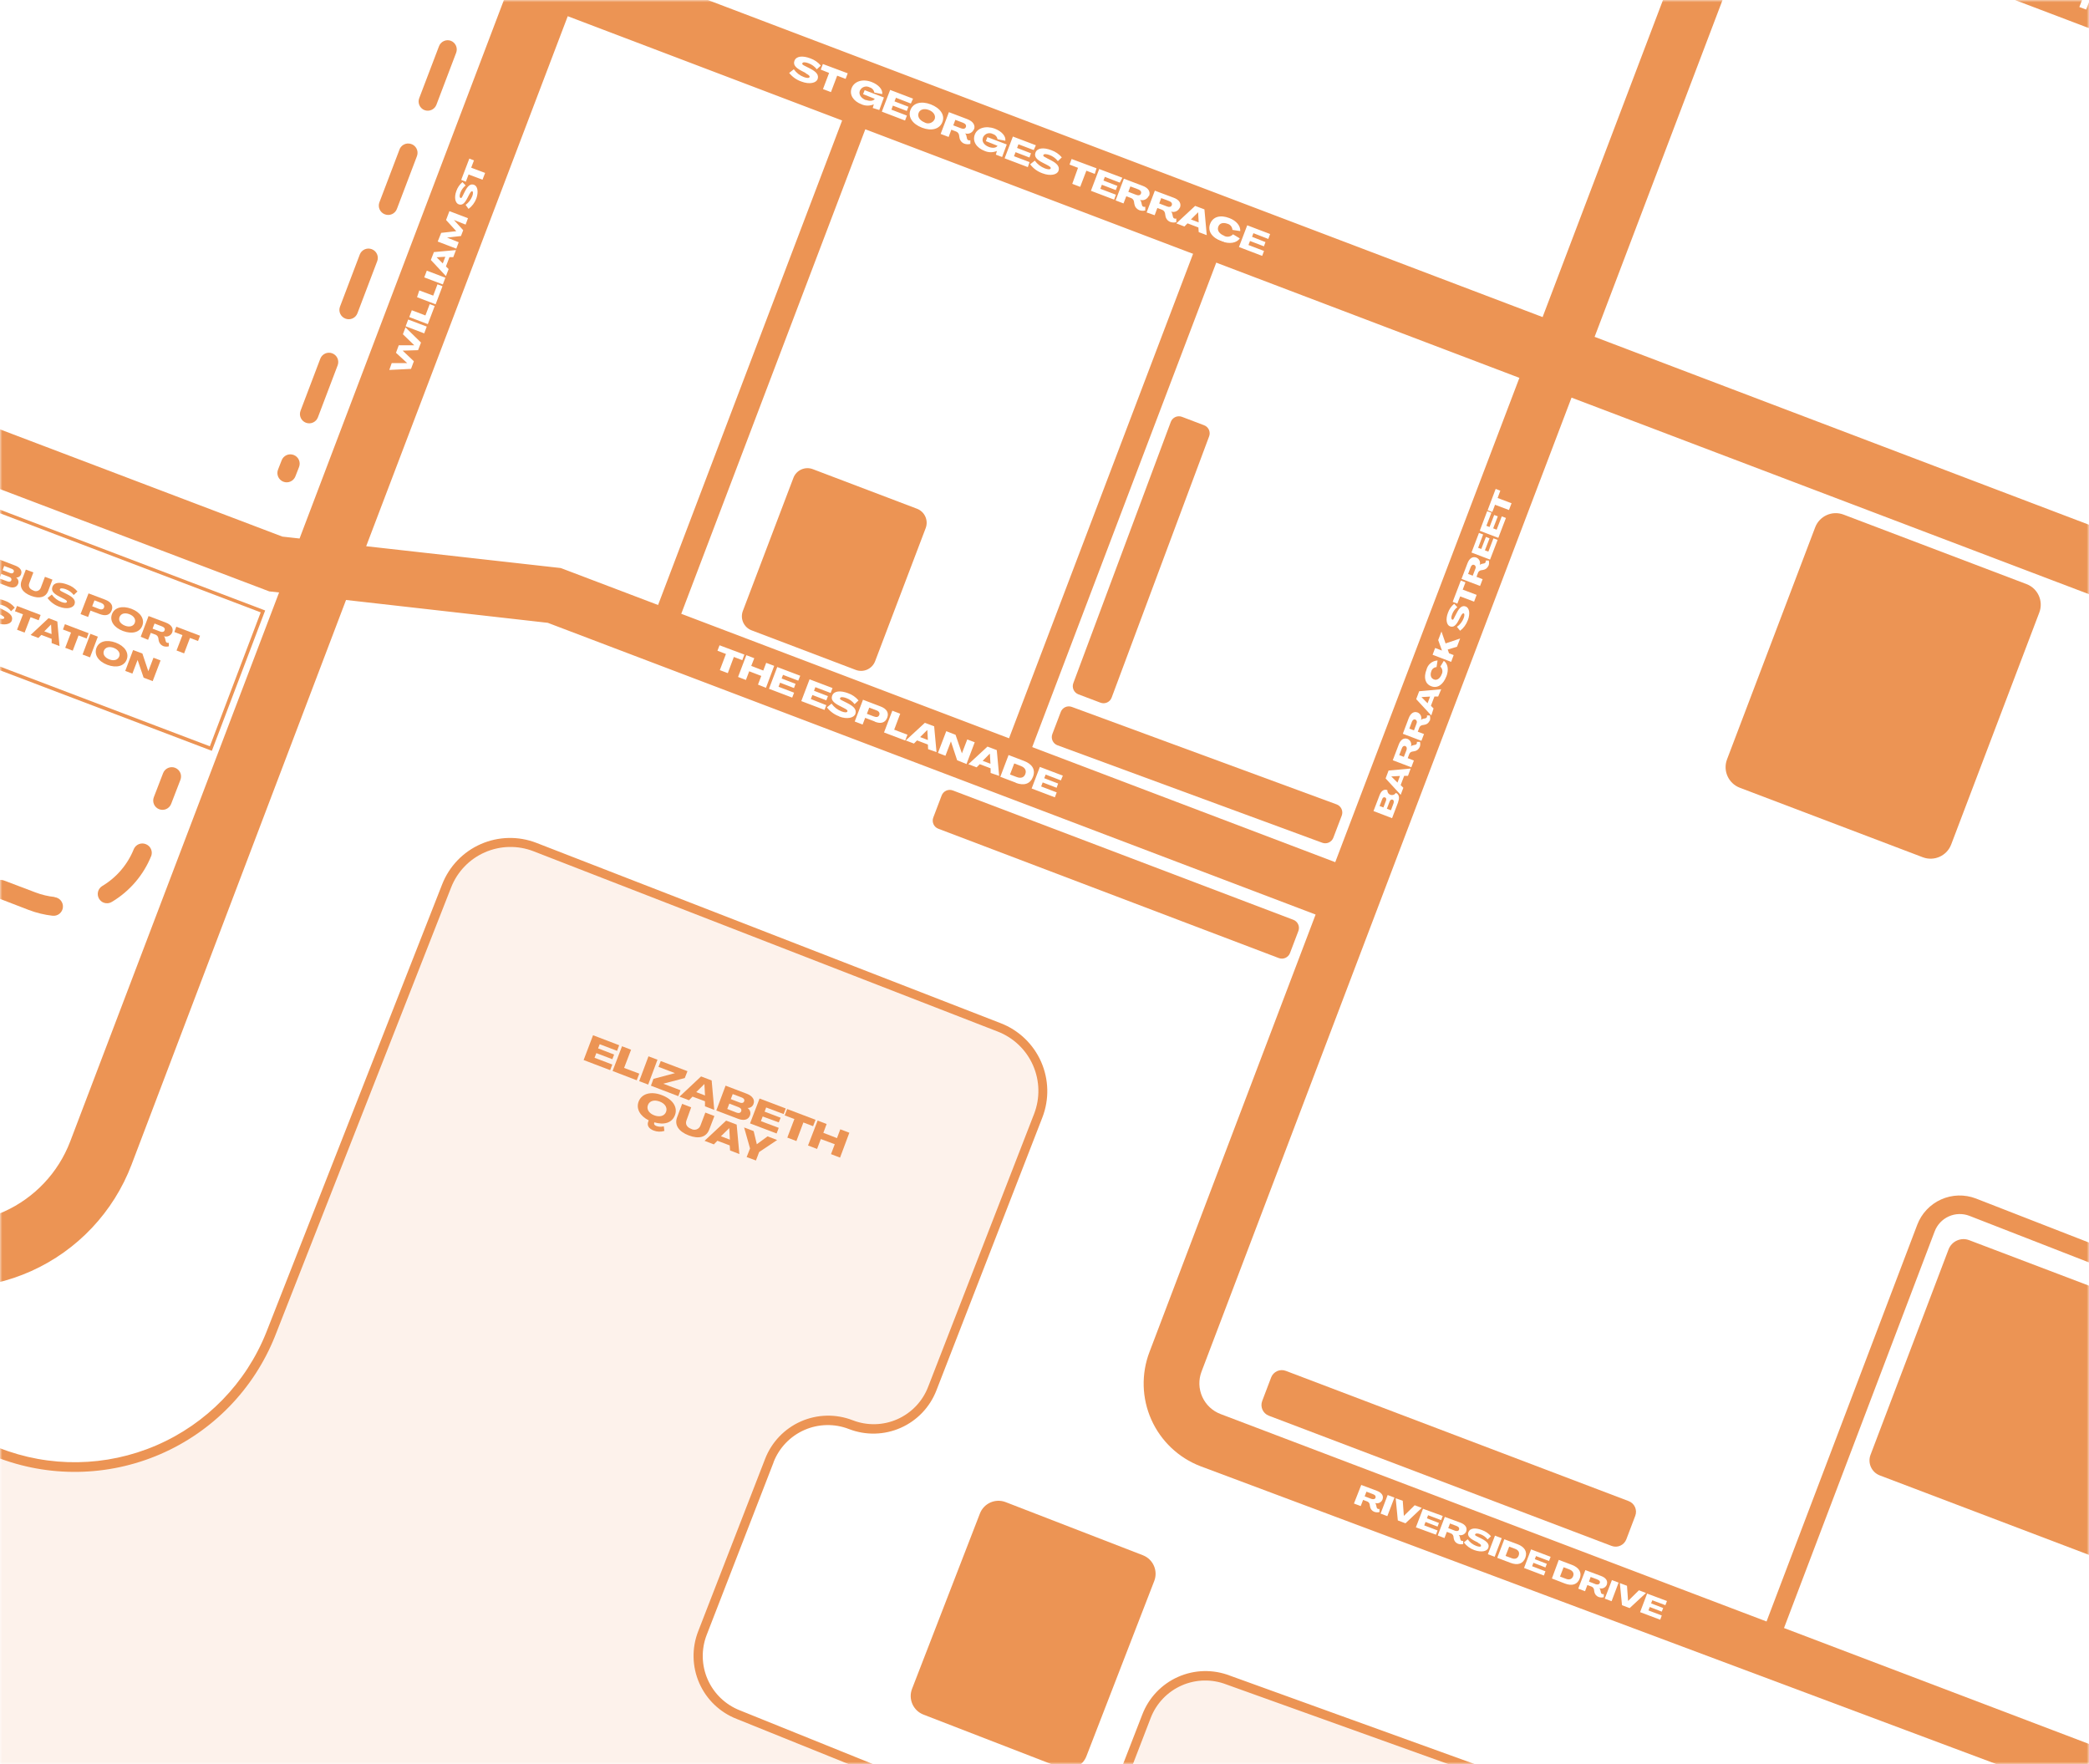 <svg xmlns="http://www.w3.org/2000/svg" width="450" height="380" viewBox="0 0 450 380" fill="none"><mask id="mask0_30_180" style="mask-type:alpha" maskUnits="userSpaceOnUse" x="0" y="0" width="450" height="380"><rect x="1" y="1" width="448" height="378" fill="#DEBB9B" stroke="#1E231C" stroke-width="2"></rect></mask><g mask="url(#mask0_30_180)"><mask id="mask1_30_180" style="mask-type:luminance" maskUnits="userSpaceOnUse" x="-84" y="-5" width="616" height="427"><path d="M531.81 -5H-84V421.16H531.81V-5Z" fill="white"></path></mask><g mask="url(#mask1_30_180)"><path opacity="0.12" d="M264.53 361.93C261.182 360.633 257.457 360.716 254.171 362.161C250.885 363.607 248.306 366.296 247 369.64L240.16 387.26C239.516 388.922 238.551 390.441 237.32 391.729C236.089 393.018 234.615 394.052 232.985 394.77C231.354 395.489 229.597 395.88 227.815 395.919C226.033 395.958 224.261 395.646 222.6 395L159 369.35C155.646 368.044 152.948 365.459 151.499 362.165C150.049 358.87 149.967 355.135 151.27 351.78L165.69 314.6C166.994 311.244 169.578 308.544 172.873 307.093C176.167 305.641 179.904 305.558 183.26 306.86C186.605 308.148 190.324 308.06 193.605 306.616C196.886 305.171 199.461 302.487 200.77 299.15L223.61 240.32C225.016 236.689 224.924 232.648 223.353 229.085C221.781 225.523 218.86 222.73 215.23 221.32L115.23 182.43C111.605 181.023 107.571 181.11 104.01 182.671C100.449 184.233 97.651 187.141 96.23 190.76L58.3 287.41C56.098 292.955 52.825 298.012 48.667 302.292C44.509 306.571 39.548 309.989 34.069 312.349C28.589 314.71 22.698 315.968 16.732 316.05C10.766 316.133 4.843 315.039 -0.7 312.83L-225.93 228.56L-249.81 435H465.71L264.53 361.93Z" fill="#EC9454"></path><path d="M-224.89 230.07L-1 313.8C10.439 318.326 23.205 318.13 34.5 313.256C45.795 308.382 54.695 299.227 59.25 287.8L97.18 191.16C98.506 187.777 101.118 185.058 104.445 183.598C107.772 182.138 111.543 182.056 114.93 183.37L214.93 222.21C218.319 223.524 221.047 226.13 222.515 229.454C223.983 232.779 224.071 236.55 222.76 239.94L199.92 298.77C199.324 300.308 198.43 301.713 197.291 302.905C196.151 304.097 194.788 305.053 193.279 305.718C191.77 306.383 190.144 306.744 188.495 306.78C186.847 306.817 185.207 306.528 183.67 305.93C180.068 304.533 176.059 304.624 172.524 306.182C168.99 307.741 166.218 310.639 164.82 314.24L150.39 351.42C148.993 355.02 149.082 359.028 150.638 362.563C152.195 366.098 155.091 368.87 158.69 370.27L222.27 395.93C225.871 397.318 229.875 397.223 233.406 395.666C236.937 394.108 239.707 391.215 241.11 387.62L247.9 370C249.112 366.899 251.504 364.405 254.552 363.063C257.599 361.721 261.054 361.641 264.16 362.84L468.16 436.03H472.75L264.9 360.93C261.29 359.546 257.279 359.653 253.748 361.226C250.217 362.8 247.455 365.711 246.07 369.32L239.23 386.94C238.013 390.04 235.619 392.532 232.57 393.872C229.521 395.212 226.066 395.29 222.96 394.09L159.39 368.43C156.287 367.22 153.791 364.828 152.449 361.78C151.107 358.732 151.028 355.276 152.23 352.17L166.64 315V314.95C167.85 311.853 170.24 309.362 173.286 308.027C176.331 306.692 179.782 306.621 182.88 307.83C186.479 309.223 190.484 309.131 194.015 307.572C197.546 306.014 200.313 303.118 201.71 299.52L224.55 240.69C225.292 238.767 225.648 236.716 225.597 234.656C225.546 232.595 225.09 230.564 224.254 228.68C223.418 226.796 222.219 225.095 220.726 223.674C219.232 222.253 217.474 221.141 215.55 220.4L115.55 181.56C111.678 180.062 107.371 180.156 103.569 181.824C99.767 183.492 96.78 186.597 95.26 190.46L57.36 287C53 297.932 44.481 306.687 33.673 311.346C22.866 316.005 10.651 316.186 -0.29 311.85L-226.89 227.04L-224.89 230.07Z" fill="#EC9454"></path><path d="M131.91 228.16L132.29 227.16L128.84 225.83L129.18 224.93L132.93 226.36L133.38 225.15L127.75 223L125.72 228.34L131.44 230.52L131.9 229.31L128.07 227.85L128.46 226.85L131.91 228.16Z" fill="#EC9454"></path><path d="M134.44 230.04L135.94 226.12L133.99 225.37L131.96 230.7L137.16 232.7L137.71 231.27L134.44 230.04Z" fill="#EC9454"></path><path d="M139.63 233.63L141.63 228.27L139.69 227.54L137.69 232.89L139.63 233.63Z" fill="#EC9454"></path><path d="M140.76 232.4L140.22 233.87L146.12 236.12L146.59 234.85L142.88 233.44L147.51 232.22L148.09 230.74L142.34 228.56L141.84 229.81L145.4 231.16L140.76 232.4Z" fill="#EC9454"></path><path d="M148.42 237L149.18 236.22L151.86 237.22V238.31L153.86 239.08L153.3 232.74L151.02 231.87L146.37 236.23L148.42 237ZM151.74 233.5L151.87 235.97L149.98 235.25L151.74 233.5Z" fill="#EC9454"></path><path d="M161.55 240.29C161.666 239.999 161.676 239.677 161.579 239.379C161.483 239.081 161.285 238.827 161.02 238.66C161.296 238.681 161.571 238.612 161.804 238.462C162.037 238.312 162.215 238.09 162.31 237.83C162.66 236.91 162.11 236.07 160.84 235.59L156.3 233.86L154.3 239.21L159 241C160.25 241.47 161.21 241.21 161.55 240.29ZM157.84 235.67L159.79 236.41C160.24 236.58 160.43 236.88 160.3 237.23C160.17 237.58 159.82 237.68 159.36 237.5L157.42 236.76L157.84 235.67ZM156.66 238.88L157.11 237.72L159.11 238.5C159.59 238.68 159.8 239.02 159.66 239.38C159.52 239.74 159.14 239.85 158.66 239.66L156.66 238.88Z" fill="#EC9454"></path><path d="M167.29 244.16L167.75 242.95L163.91 241.5L164.29 240.5L167.76 241.77L168.16 240.77L164.71 239.46L165.04 238.56L168.81 239.98L169.26 238.77L163.62 236.63L161.57 241.99L167.29 244.16Z" fill="#EC9454"></path><path d="M171.12 241.05L169.6 245.05L171.56 245.79L173.06 241.79L175.15 242.59L175.68 241.21L169.56 238.89L169.03 240.26L171.12 241.05Z" fill="#EC9454"></path><path d="M176.01 247.49L176.82 245.36L179.82 246.48L179.01 248.61L180.96 249.36L182.96 244L181.01 243.26L180.3 245.16L177.36 244.02L178.07 242.12L176.13 241.38L174.06 246.75L176.01 247.49Z" fill="#EC9454"></path><path d="M142.57 235.9C140.24 235.01 138.23 235.56 137.57 237.28C136.99 238.82 137.85 240.39 139.74 241.33L139.63 241.63C139.32 242.43 139.78 243.13 140.78 243.52C141.527 243.815 142.352 243.846 143.12 243.61L142.99 242.61C142.464 242.761 141.903 242.74 141.39 242.55C141 242.4 140.82 242.15 140.93 241.86V241.76C143.04 242.37 144.76 241.91 145.4 240.2C146.04 238.49 144.91 236.79 142.57 235.9ZM143.48 239.51C143.13 240.4 142.11 240.7 140.93 240.25C139.77 239.81 139.23 238.91 139.58 238.02C139.93 237.13 140.92 236.84 142.1 237.28C143.28 237.72 143.81 238.62 143.48 239.51Z" fill="#EC9454"></path><path d="M152.79 243.28L153.89 240.4L151.94 239.66L150.89 242.44C150.822 242.632 150.713 242.806 150.57 242.951C150.427 243.095 150.253 243.207 150.062 243.276C149.871 243.346 149.667 243.373 149.464 243.354C149.262 243.336 149.066 243.273 148.89 243.17C147.98 242.82 147.56 242.17 147.89 241.31L148.89 238.53L146.94 237.78L145.86 240.67C145.22 242.34 146.22 243.76 148.37 244.58C150.52 245.4 152.16 245 152.79 243.28Z" fill="#EC9454"></path><path d="M156.42 241.39L151.77 245.74L153.77 246.51L154.54 245.73L157.19 246.73L157.27 247.82L159.27 248.59L158.69 242.25L156.42 241.39ZM155.3 244.76L157.09 243.01L157.23 245.49L155.3 244.76Z" fill="#EC9454"></path><path d="M163.03 246.48L162.35 243.65L160.29 242.86L161.57 247.38L160.84 249.24L162.84 249.98L163.53 248.16L167.41 245.57L165.34 244.78L163.03 246.48Z" fill="#EC9454"></path><path d="M391.012 113.596L372.028 163.571C371.098 166.019 372.329 168.756 374.776 169.686L414.197 184.66C416.645 185.59 419.382 184.36 420.312 181.913L439.296 131.937C440.225 129.49 438.995 126.752 436.548 125.823L397.126 110.848C394.679 109.918 391.942 111.148 391.012 113.596Z" fill="#EC9454"></path><path d="M211.088 326.021L196.468 363.789C195.613 365.997 196.71 368.481 198.919 369.336L228.474 380.776C230.683 381.631 233.166 380.534 234.021 378.325L248.641 340.558C249.496 338.35 248.399 335.866 246.19 335.011L216.635 323.57C214.426 322.715 211.942 323.813 211.088 326.021Z" fill="#EC9454"></path><path d="M170.91 102.938L160.023 131.6C159.387 133.273 160.228 135.144 161.901 135.779L184.337 144.302C186.01 144.937 187.881 144.096 188.516 142.423L199.404 113.762C200.039 112.089 199.198 110.218 197.525 109.582L175.09 101.06C173.417 100.424 171.546 101.265 170.91 102.938Z" fill="#EC9454"></path><path d="M419.742 269.143L402.942 313.37C402.265 315.151 403.161 317.143 404.942 317.82L498.088 353.203C499.869 353.879 501.862 352.984 502.538 351.203L519.338 306.976C520.015 305.195 519.12 303.202 517.338 302.526L424.192 267.143C422.411 266.466 420.419 267.362 419.742 269.143Z" fill="#EC9454"></path><path d="M202.846 171.354L201.042 176.103C200.676 177.068 201.161 178.148 202.127 178.515L275.473 206.377C276.438 206.744 277.518 206.258 277.885 205.293L279.689 200.544C280.056 199.578 279.57 198.498 278.605 198.132L205.259 170.27C204.293 169.903 203.213 170.389 202.846 171.354Z" fill="#EC9454"></path><path d="M230.9 152.28L287.95 173.28C288.412 173.457 288.786 173.81 288.988 174.262C289.191 174.714 289.206 175.227 289.03 175.69L287.22 180.45C287.133 180.679 287.003 180.888 286.835 181.066C286.668 181.244 286.467 181.387 286.244 181.487C286.021 181.588 285.781 181.643 285.536 181.65C285.292 181.658 285.049 181.617 284.82 181.53L227.77 160.53C227.308 160.353 226.934 160 226.732 159.548C226.529 159.096 226.514 158.583 226.69 158.12L228.5 153.37C228.584 153.14 228.714 152.929 228.881 152.749C229.048 152.569 229.249 152.424 229.472 152.323C229.695 152.221 229.936 152.165 230.182 152.158C230.427 152.151 230.671 152.192 230.9 152.28Z" fill="#EC9454"></path><path d="M260.46 94L239.46 150.28C239.374 150.51 239.242 150.72 239.074 150.899C238.906 151.078 238.704 151.222 238.48 151.322C238.256 151.422 238.014 151.477 237.769 151.484C237.523 151.49 237.279 151.448 237.05 151.36L232.29 149.56C231.829 149.381 231.458 149.028 231.256 148.577C231.054 148.126 231.037 147.613 231.21 147.15L252.21 90.87C252.297 90.641 252.427 90.432 252.595 90.254C252.762 90.076 252.963 89.933 253.186 89.833C253.409 89.732 253.65 89.677 253.894 89.67C254.138 89.662 254.382 89.703 254.61 89.79L259.37 91.6C259.6 91.684 259.812 91.814 259.991 91.981C260.171 92.148 260.316 92.349 260.417 92.572C260.519 92.795 260.575 93.037 260.582 93.282C260.59 93.527 260.548 93.771 260.46 94Z" fill="#EC9454"></path><path d="M273.817 296.723L271.896 301.78C271.414 303.05 272.052 304.471 273.322 304.954L347.164 333.004C348.434 333.486 349.855 332.847 350.337 331.577L352.258 326.52C352.741 325.25 352.102 323.829 350.832 323.347L276.99 295.297C275.72 294.814 274.3 295.453 273.817 296.723Z" fill="#EC9454"></path><path d="M3.9 125.76C3.996 125.518 4.005 125.249 3.925 125.001C3.845 124.752 3.68 124.54 3.46 124.4C3.691 124.419 3.921 124.361 4.116 124.237C4.311 124.112 4.46 123.927 4.54 123.71C4.82 122.94 4.36 122.24 3.3 121.84L-0.45 120.4L-2.16 124.85L1.74 126.34C2.81 126.76 3.61 126.52 3.9 125.76ZM0.9 121.91L2.53 122.53C2.91 122.67 3.08 122.92 2.96 123.21C2.84 123.5 2.56 123.58 2.17 123.44L0.56 122.82L0.9 121.91ZM-0.1 124.62L0.27 123.62L1.98 124.27C2.38 124.42 2.56 124.72 2.44 125.01C2.32 125.3 2.02 125.39 1.61 125.24L-0.1 124.62Z" fill="#EC9454"></path><path d="M6.69 128.35C8.51 129.04 9.86 128.67 10.39 127.27L11.3 124.86L9.68 124.25L8.8 126.57C8.748 126.731 8.66 126.878 8.542 127C8.425 127.122 8.282 127.216 8.123 127.275C7.964 127.334 7.794 127.356 7.625 127.339C7.457 127.323 7.294 127.268 7.15 127.18C6.38 126.88 6.05 126.35 6.31 125.62L7.19 123.3L5.57 122.69L4.65 125.09C4.12 126.49 4.88 127.66 6.69 128.35Z" fill="#EC9454"></path><path d="M12.8 128.51L13.59 128.92C14.24 129.25 14.5 129.43 14.4 129.67C14.3 129.91 13.86 129.91 13.24 129.67C12.4 129.361 11.674 128.802 11.16 128.07L10.24 128.82C10.873 129.682 11.751 130.333 12.76 130.69C14.39 131.32 15.76 130.97 16.05 130.16C16.34 129.35 15.86 128.7 14.4 127.97L13.61 127.57C13.05 127.29 12.82 127.18 12.91 126.92C13 126.66 13.54 126.69 14.17 126.92C14.846 127.167 15.439 127.6 15.88 128.17L16.69 127.41C16.126 126.724 15.381 126.211 14.54 125.93C12.94 125.32 11.65 125.41 11.3 126.41C11 127.2 11.44 127.83 12.8 128.51Z" fill="#EC9454"></path><path d="M19.49 131.53L21.49 132.28C22.76 132.76 23.65 132.51 24.05 131.5C24.45 130.49 23.94 129.67 22.67 129.18L19.07 127.82L17.35 132.28L18.98 132.9L19.49 131.53ZM20.35 129.32L21.78 129.86C22.35 130.11 22.54 130.45 22.41 130.86C22.28 131.27 21.86 131.38 21.3 131.16L19.86 130.59L20.35 129.32Z" fill="#EC9454"></path><path d="M26.49 135.92C28.49 136.66 30.12 136.2 30.66 134.77C31.2 133.34 30.26 131.88 28.3 131.14C26.34 130.4 24.66 130.85 24.12 132.29C23.58 133.73 24.53 135.18 26.49 135.92ZM25.75 132.92C26.04 132.17 26.87 131.92 27.86 132.3C28.85 132.68 29.31 133.42 29.04 134.16C28.76 134.9 27.89 135.16 26.91 134.77C25.93 134.38 25.46 133.66 25.75 132.91V132.92Z" fill="#EC9454"></path><path d="M31.9 137.82L32.48 136.33L33.48 136.7C33.627 136.756 33.759 136.846 33.865 136.962C33.971 137.078 34.048 137.218 34.09 137.37L34.18 137.94C34.222 138.202 34.328 138.449 34.488 138.66C34.649 138.871 34.859 139.04 35.1 139.15C35.505 139.311 35.95 139.335 36.37 139.22V138.46C36.312 138.484 36.249 138.497 36.185 138.497C36.121 138.497 36.059 138.484 36 138.46C35.928 138.437 35.863 138.395 35.812 138.339C35.761 138.283 35.726 138.214 35.71 138.14L35.56 137.53C35.531 137.347 35.443 137.179 35.31 137.05C35.653 137.162 36.026 137.142 36.355 136.994C36.684 136.846 36.946 136.581 37.09 136.25C37.42 135.35 36.93 134.58 35.74 134.12L32 132.7L30.31 137.16L31.9 137.82ZM33.29 134.31L34.92 134.94C35.39 135.12 35.59 135.42 35.46 135.77C35.33 136.12 34.98 136.22 34.51 136.04L32.87 135.42L33.29 134.31Z" fill="#EC9454"></path><path d="M38.03 140.12L39.66 140.74L40.92 137.42L42.66 138.08L43.09 136.94L37.98 135L37.56 136.14L39.3 136.81L38.03 140.12Z" fill="#EC9454"></path><path d="M-0.7 132L0.09 132.4C0.74 132.73 1 132.91 0.9 133.15C0.8 133.39 0.36 133.39 -0.26 133.15C-1.1 132.841 -1.826 132.282 -2.34 131.55L-3.26 132.3C-2.618 133.177 -1.725 133.839 -0.7 134.2C0.89 134.78 2.3 134.48 2.55 133.66C2.8 132.84 2.36 132.19 0.9 131.46L0.11 131.06C-0.45 130.78 -0.69 130.67 -0.59 130.41C-0.49 130.15 0.04 130.18 0.67 130.41C1.346 130.657 1.939 131.09 2.38 131.66L3.19 130.9C2.621 130.193 1.861 129.666 1 129.38C-0.6 128.77 -1.89 128.86 -2.24 129.86C-2.5 130.65 -2.06 131.28 -0.7 132Z" fill="#EC9454"></path><path d="M8.33 133.61L8.75 132.47L3.66 130.53L3.22 131.67L4.95 132.33L3.67 135.65L5.3 136.27L6.58 132.95L8.33 133.61Z" fill="#EC9454"></path><path d="M10.46 133.16L6.59 136.78L8.27 137.42L8.9 136.77L11.13 137.61V138.53L12.82 139.17L12.35 133.88L10.46 133.16ZM9.54 136L11 134.52L11.11 136.58L9.54 136Z" fill="#EC9454"></path><path d="M19.09 136.4L13.98 134.46L13.56 135.6L15.3 136.26L14.05 139.54L15.67 140.16L16.92 136.88L18.66 137.54L19.09 136.4Z" fill="#EC9454"></path><path d="M19.472 136.532L17.782 140.993L19.39 141.602L21.08 137.141L19.472 136.532Z" fill="#EC9454"></path><path d="M24.93 138.43C22.93 137.69 21.3 138.15 20.77 139.58C20.24 141.01 21.16 142.47 23.12 143.21C25.08 143.95 26.77 143.49 27.3 142.06C27.83 140.63 26.89 139.17 24.93 138.43ZM25.67 141.43C25.39 142.14 24.54 142.43 23.55 142.04C22.56 141.65 22.1 140.92 22.38 140.18C22.66 139.44 23.52 139.18 24.5 139.56C25.48 139.94 26 140.7 25.67 141.45V141.43Z" fill="#EC9454"></path><path d="M31.95 144.59L30.67 140.77L28.67 140.03L26.98 144.52L28.52 145.1L29.64 142.16L30.94 145.98L32.89 146.72L34.59 142.26L33.06 141.68L31.95 144.59Z" fill="#EC9454"></path><path d="M-37.95 95.37L-49.44 125.6L45.29 161.6L45.64 161.73L57.12 131.5L-37.61 95.5L-37.95 95.37ZM56.16 131.91L45.21 160.76L-48.48 125.17L-37.48 96.32L56.16 131.91Z" fill="#EC9454"></path><path d="M37.72 165.39C37.474 165.295 37.211 165.25 36.948 165.257C36.684 165.264 36.424 165.323 36.184 165.431C35.943 165.539 35.726 165.693 35.545 165.885C35.364 166.077 35.223 166.303 35.13 166.55L33.13 171.74C33.037 171.986 32.993 172.248 33.002 172.511C33.011 172.774 33.071 173.033 33.179 173.273C33.288 173.513 33.443 173.728 33.635 173.908C33.828 174.088 34.054 174.228 34.3 174.32C34.795 174.505 35.343 174.487 35.824 174.27C36.306 174.053 36.682 173.654 36.87 173.16L38.87 167.97C39.059 167.475 39.044 166.926 38.828 166.442C38.613 165.959 38.214 165.58 37.72 165.39Z" fill="#EC9454"></path><path d="M31.47 181.86C30.988 181.647 30.442 181.632 29.95 181.819C29.457 182.007 29.058 182.381 28.84 182.86C27.509 186.204 25.112 189.016 22.02 190.86C21.795 190.996 21.6 191.176 21.445 191.388C21.289 191.6 21.177 191.841 21.115 192.096C21.053 192.352 21.041 192.617 21.082 192.876C21.122 193.136 21.213 193.386 21.35 193.61C21.58 193.994 21.932 194.29 22.35 194.45C22.64 194.557 22.95 194.596 23.257 194.563C23.564 194.53 23.86 194.426 24.12 194.26C27.958 191.964 30.937 188.472 32.6 184.32C32.754 183.843 32.724 183.325 32.514 182.87C32.305 182.414 31.933 182.054 31.47 181.86Z" fill="#EC9454"></path><path d="M11.76 193.22C10.335 193.07 8.937 192.733 7.6 192.22L0.87 189.67C0.375 189.485 -0.173 189.503 -0.654 189.72C-1.136 189.937 -1.512 190.336 -1.7 190.83C-1.89 191.323 -1.876 191.872 -1.662 192.355C-1.449 192.839 -1.052 193.218 -0.56 193.41L6.16 196C7.826 196.638 9.567 197.062 11.34 197.26C11.87 197.316 12.401 197.158 12.816 196.823C13.23 196.487 13.494 196 13.55 195.47C13.606 194.94 13.448 194.409 13.113 193.994C12.777 193.58 12.29 193.316 11.76 193.26V193.22Z" fill="#EC9454"></path><path d="M71.55 76.1C71.057 75.921 70.514 75.942 70.038 76.159C69.561 76.376 69.188 76.771 69 77.26L64.74 88.48C64.646 88.726 64.602 88.987 64.61 89.25C64.618 89.512 64.677 89.771 64.785 90.01C64.893 90.25 65.047 90.466 65.238 90.646C65.429 90.826 65.654 90.967 65.9 91.06C66.145 91.153 66.407 91.197 66.669 91.189C66.932 91.182 67.19 91.122 67.43 91.014C67.67 90.907 67.886 90.753 68.066 90.562C68.246 90.37 68.386 90.146 68.48 89.9L72.74 78.68C72.832 78.433 72.875 78.169 72.865 77.905C72.855 77.641 72.793 77.382 72.683 77.142C72.572 76.902 72.415 76.686 72.22 76.508C72.026 76.329 71.798 76.19 71.55 76.1Z" fill="#EC9454"></path><path d="M80.07 53.67C79.575 53.485 79.027 53.503 78.546 53.72C78.064 53.937 77.688 54.336 77.5 54.83L73.24 66.05C73.146 66.296 73.102 66.557 73.11 66.82C73.118 67.082 73.177 67.341 73.285 67.58C73.393 67.82 73.547 68.036 73.738 68.216C73.929 68.396 74.154 68.537 74.4 68.63C74.646 68.726 74.91 68.773 75.175 68.766C75.439 68.76 75.7 68.701 75.942 68.594C76.184 68.486 76.402 68.331 76.584 68.138C76.765 67.945 76.907 67.718 77 67.47L81.26 56.25C81.352 56.003 81.395 55.739 81.385 55.475C81.375 55.211 81.313 54.952 81.203 54.712C81.092 54.472 80.935 54.257 80.74 54.078C80.546 53.899 80.318 53.76 80.07 53.67Z" fill="#EC9454"></path><path d="M88.52 31C88.265 30.92 87.997 30.892 87.732 30.918C87.466 30.944 87.208 31.022 86.973 31.149C86.738 31.276 86.531 31.448 86.364 31.656C86.197 31.864 86.073 32.103 86 32.36L81.73 43.58C81.637 43.826 81.593 44.087 81.6 44.35C81.608 44.612 81.668 44.871 81.775 45.11C81.883 45.35 82.037 45.566 82.228 45.746C82.419 45.926 82.644 46.067 82.89 46.16C83.137 46.258 83.401 46.306 83.667 46.3C83.933 46.295 84.195 46.236 84.439 46.128C84.682 46.02 84.901 45.865 85.083 45.671C85.265 45.477 85.407 45.249 85.5 45L89.76 33.78L89.85 33.53C89.932 33.277 89.962 33.01 89.939 32.744C89.916 32.479 89.841 32.221 89.717 31.985C89.593 31.75 89.423 31.541 89.218 31.372C89.012 31.203 88.775 31.076 88.52 31Z" fill="#EC9454"></path><path d="M97.13 8.79C96.881 8.698 96.617 8.656 96.352 8.667C96.087 8.679 95.827 8.742 95.587 8.855C95.347 8.968 95.132 9.127 94.954 9.323C94.775 9.52 94.638 9.75 94.55 10L90.3 21.16C90.117 21.651 90.134 22.194 90.347 22.673C90.56 23.152 90.953 23.528 91.44 23.72C91.93 23.904 92.472 23.889 92.951 23.677C93.429 23.466 93.806 23.076 94 22.59L98.26 11.37C98.45 10.878 98.438 10.331 98.226 9.847C98.015 9.364 97.621 8.984 97.13 8.79Z" fill="#EC9454"></path><path d="M63.26 98C63.014 97.905 62.751 97.86 62.488 97.867C62.224 97.874 61.964 97.933 61.724 98.041C61.483 98.149 61.266 98.303 61.085 98.495C60.904 98.687 60.763 98.913 60.67 99.16L59.89 101.16C59.794 101.406 59.748 101.668 59.753 101.931C59.758 102.195 59.816 102.455 59.921 102.696C60.027 102.938 60.18 103.156 60.37 103.338C60.56 103.521 60.784 103.664 61.03 103.76C61.275 103.856 61.538 103.902 61.801 103.897C62.065 103.892 62.325 103.834 62.566 103.728C62.807 103.623 63.026 103.47 63.208 103.28C63.391 103.09 63.534 102.866 63.63 102.62L64.41 100.62C64.51 100.373 64.559 100.108 64.555 99.842C64.551 99.575 64.494 99.312 64.386 99.068C64.279 98.824 64.124 98.604 63.931 98.42C63.737 98.237 63.509 98.094 63.26 98Z" fill="#EC9454"></path><path d="M296.3 322.64C296.41 322.32 296.25 322.04 295.82 321.88L294.35 321.32L293.97 322.32L295.44 322.88C295.87 323 296.19 322.94 296.3 322.64Z" fill="#EC9454"></path><path d="M94.06 55.43L95.38 56.75L95.93 55.31L94.06 55.42V55.43Z" fill="#EC9454"></path><path d="M327.14 335.09C327.39 334.44 327.14 333.9 326.32 333.61L325.1 333.16L324.32 335.16L325.56 335.62C326.3 335.94 326.9 335.74 327.14 335.09Z" fill="#EC9454"></path><path d="M308.06 150.05L306.21 150.16V150.17L307.52 151.49L308.06 150.05Z" fill="#EC9454"></path><path d="M314.3 329.48C314.41 329.17 314.24 328.89 313.81 328.73L312.35 328.17L311.97 329.17L313.43 329.73C313.89 329.88 314.21 329.79 314.3 329.48Z" fill="#EC9454"></path><path d="M251.87 43.32L250.14 42.67L249.71 43.83L251.42 44.48C251.91 44.67 252.29 44.56 252.42 44.2C252.55 43.84 252.36 43.51 251.87 43.32Z" fill="#EC9454"></path><path d="M304.89 155C304.59 154.88 304.31 155.06 304.14 155.48L303.59 156.95L304.59 157.33L305.14 155.86C305.3 155.45 305.21 155.16 304.89 155Z" fill="#EC9454"></path><path d="M200.09 23.69C199.09 23.3 198.16 23.56 197.88 24.34C197.6 25.12 198.08 25.91 199.1 26.34C199.286 26.456 199.495 26.531 199.712 26.561C199.929 26.59 200.15 26.574 200.36 26.513C200.571 26.451 200.766 26.346 200.933 26.205C201.1 26.063 201.235 25.888 201.33 25.69C201.63 24.91 201.12 24.08 200.09 23.69Z" fill="#EC9454"></path><path d="M258.1 45.74H258.08L256.54 47.27L258.21 47.91L258.1 45.74Z" fill="#EC9454"></path><path d="M338.87 339.54C339.12 338.89 338.82 338.36 338.05 338.06L336.82 337.6L336.05 339.6L337.28 340.07C338.06 340.39 338.62 340.16 338.87 339.54Z" fill="#EC9454"></path><path d="M344.62 341C344.74 340.69 344.56 340.41 344.13 340.25L342.65 339.69L342.29 340.69L343.76 341.26C344.17 341.38 344.5 341.29 344.62 341Z" fill="#EC9454"></path><path d="M207.51 26.47L205.79 25.82L205.35 27L207.06 27.65C207.55 27.84 207.92 27.73 208.06 27.37C208.2 27.01 208 26.66 207.51 26.47Z" fill="#EC9454"></path><path d="M213.21 162.35L211.68 163.89L213.36 164.52L213.23 162.36L213.21 162.35Z" fill="#EC9454"></path><path d="M199.75 157.24L198.21 158.77L199.88 159.41L199.76 157.24H199.75Z" fill="#EC9454"></path><path d="M302.74 160.71C302.41 160.59 302.13 160.77 301.98 161.19L301.41 162.66L302.41 163.04L302.98 161.57C303.13 161.16 303 160.83 302.74 160.71Z" fill="#EC9454"></path><path d="M188.75 153L187.25 152.43L186.74 153.76L188.24 154.33C188.84 154.56 189.24 154.45 189.41 154.01C189.58 153.57 189.3 153.16 188.75 153Z" fill="#EC9454"></path><path d="M245.22 40.8L243.5 40.16L243.06 41.32L244.78 41.98C245.28 42.16 245.64 42.06 245.78 41.7C245.92 41.34 245.71 41 245.22 40.8Z" fill="#EC9454"></path><path d="M301.57 167.15L299.73 167.25L299.71 167.26L301.04 168.58L301.57 167.15Z" fill="#EC9454"></path><path d="M219.91 165L218.48 164.45L217.57 166.83L219.01 167.38C219.91 167.72 220.59 167.49 220.87 166.73C221.15 165.97 220.81 165.35 219.91 165Z" fill="#EC9454"></path><path d="M300 172.25C299.72 172.15 299.47 172.31 299.34 172.67L298.75 174.21L299.63 174.54L300.2 173C300.3 172.64 300.24 172.36 300 172.25Z" fill="#EC9454"></path><path d="M298.36 171.77C298.1 171.67 297.87 171.77 297.74 172.16L297.18 173.62L298.01 173.93L298.56 172.48C298.68 172.16 298.62 171.87 298.36 171.77Z" fill="#EC9454"></path><path d="M317.56 121.68C317.25 121.56 316.97 121.74 316.81 122.16L316.25 123.63L317.25 124.01L317.81 122.53C317.853 122.459 317.881 122.379 317.892 122.297C317.903 122.214 317.896 122.13 317.872 122.05C317.849 121.97 317.809 121.896 317.755 121.832C317.701 121.768 317.635 121.717 317.56 121.68Z" fill="#EC9454"></path><path d="M686.1 -21.34L690.36 -32.56L613.3 -61.84L635.85 -121.09L626.5 -124.64L604 -65.37L422.14 -134.45L449.42 -206.28L438.21 -210.54L411 -138.84L206 -216.74L215.18 -241L202.1 -246L192.48 -220.68L-42.39 -309.84L-46.65 -298.64L188.16 -209.44L153.9 -119.25L-72.4 -205.25L-76.7 -194L149.61 -108L114.11 -14.54L-120.7 -103.77L-125.7 -90.68L109.11 -1.48L64.53 116L60.84 115.59L-140.7 39.06L-145 50.27L58 127.39L60.12 127.62L15.12 245.89C12.552 252.608 7.429 258.036 0.871 260.989C-5.687 263.942 -13.148 264.18 -19.88 261.65L-209.79 189.5L-214.79 202.58L-24.79 274.74C-14.579 278.619 -3.246 278.283 6.718 273.807C16.681 269.331 24.459 261.08 28.34 250.87L74.54 129.24L118 134.16L283.4 197L247.61 291.24C245.811 295.961 245.959 301.203 248.021 305.816C250.083 310.428 253.892 314.033 258.61 315.84L724.11 490.05L781.11 501.5L384.3 350.69L416.76 265.24C417.305 263.808 418.395 262.652 419.792 262.024C421.189 261.395 422.778 261.347 424.21 261.89L718.3 376.5L719.72 372.76L425.62 258.16C424.419 257.702 423.14 257.485 421.855 257.522C420.57 257.559 419.306 257.85 418.133 258.376C416.961 258.903 415.904 259.656 415.023 260.592C414.142 261.528 413.455 262.628 413 263.83L380.54 349.28L262.91 304.59C261.16 303.92 259.747 302.584 258.981 300.875C258.214 299.166 258.156 297.222 258.82 295.47L338.53 85.65L662.15 208.59L667.15 195.5L534.69 145.16L570.19 51.7L647.19 80.96L651.46 69.74L574.46 40.48L609.07 -50.63L686.1 -21.34ZM77.38 -255.34L78.3 -257.84L76.09 -255.84L74.84 -256.31L74.5 -259.31L73.55 -256.79L72.16 -257.31L73.68 -261.31L75.59 -260.59L75.93 -257.34L78.35 -259.54L80.35 -258.84L78.83 -254.84L77.38 -255.34ZM81.8 -253.52C80.17 -254.13 79.49 -255.19 79.97 -256.45L80.79 -258.61L82.25 -258.06L81.46 -255.97C81.21 -255.32 81.52 -254.84 82.21 -254.58C82.9 -254.32 83.44 -254.47 83.69 -255.12L84.49 -257.21L85.94 -256.65L85.12 -254.49C84.64 -253.23 83.42 -252.9 81.8 -253.52ZM90.39 -250.59C90.026 -250.511 89.648 -250.539 89.3 -250.67C89.065 -250.758 88.859 -250.907 88.702 -251.102C88.546 -251.298 88.445 -251.532 88.41 -251.78L88.32 -252.29C88.285 -252.427 88.218 -252.554 88.124 -252.66C88.03 -252.767 87.912 -252.849 87.78 -252.9L86.91 -253.23L86.4 -251.89L84.94 -252.45L86.46 -256.45L89.84 -255.17C90.91 -254.76 91.36 -254.06 91.06 -253.25C90.928 -252.953 90.69 -252.715 90.393 -252.582C90.096 -252.449 89.76 -252.43 89.45 -252.53C89.57 -252.411 89.651 -252.257 89.68 -252.09L89.81 -251.55C89.827 -251.483 89.86 -251.421 89.908 -251.37C89.955 -251.32 90.014 -251.282 90.08 -251.26C90.131 -251.235 90.188 -251.222 90.245 -251.222C90.302 -251.222 90.359 -251.235 90.41 -251.26L90.39 -250.59ZM96.11 -248.43C95.732 -248.338 95.334 -248.362 94.97 -248.5C94.739 -248.592 94.536 -248.743 94.382 -248.937C94.227 -249.132 94.127 -249.364 94.09 -249.61L94 -250.13C93.966 -250.267 93.899 -250.393 93.805 -250.497C93.711 -250.602 93.592 -250.682 93.46 -250.73L92.6 -251.06L92.09 -249.73L90.63 -250.28L92.14 -254.28L95.53 -252.99C96.6 -252.59 97.04 -251.89 96.74 -251.08C96.61 -250.783 96.374 -250.546 96.078 -250.413C95.783 -250.28 95.448 -250.261 95.14 -250.36C95.262 -250.244 95.345 -250.094 95.38 -249.93L95.5 -249.39C95.516 -249.323 95.548 -249.26 95.593 -249.208C95.638 -249.156 95.696 -249.115 95.76 -249.09C95.873 -249.05 95.997 -249.05 96.11 -249.09V-248.43ZM100.22 -246.66V-247.48L98.22 -248.24L97.63 -247.66L96.13 -248.23L99.65 -251.48L101.3 -250.84L101.74 -246.08L100.22 -246.66ZM104.92 -246.43L104.4 -245.07L102.94 -245.62L103.47 -246.99L102.52 -250.38L104.07 -249.79L104.57 -247.66L106.3 -248.94L107.86 -248.35L104.92 -246.43ZM111 -245.51L111.72 -245.15C113.02 -244.5 113.46 -243.9 113.18 -243.15C112.9 -242.4 111.71 -242.15 110.18 -242.68C109.284 -243.006 108.5 -243.582 107.92 -244.34L108.76 -245.02C109.222 -244.364 109.87 -243.863 110.62 -243.58C111.18 -243.37 111.62 -243.37 111.62 -243.58C111.62 -243.79 111.48 -243.96 110.88 -244.26L110.18 -244.63C108.97 -245.24 108.56 -245.8 108.83 -246.51C109.14 -247.38 110.31 -247.51 111.74 -246.95C112.494 -246.687 113.163 -246.228 113.68 -245.62L112.95 -244.93C112.562 -245.446 112.029 -245.836 111.42 -246.05C110.84 -246.27 110.36 -246.29 110.28 -246.05C110.2 -245.81 110.51 -245.76 111 -245.51ZM115.68 -240.78L114.22 -241.34L115.36 -244.34L113.79 -244.94L114.17 -245.94L118.78 -244.19L118.38 -243.19L116.82 -243.79L115.68 -240.78ZM123.06 -238.19C122.682 -238.098 122.284 -238.122 121.92 -238.26C121.689 -238.351 121.487 -238.501 121.334 -238.696C121.181 -238.892 121.083 -239.124 121.05 -239.37L120.96 -239.89C120.925 -240.029 120.855 -240.157 120.757 -240.262C120.659 -240.367 120.536 -240.445 120.4 -240.49L119.55 -240.82L119.05 -239.49L117.58 -240.04L119.11 -244.04L122.48 -242.75C123.56 -242.35 124 -241.65 123.68 -240.84C123.553 -240.543 123.32 -240.304 123.025 -240.17C122.731 -240.037 122.397 -240.019 122.09 -240.12C122.212 -240.004 122.295 -239.854 122.33 -239.69L122.44 -239.15C122.455 -239.081 122.488 -239.017 122.535 -238.964C122.583 -238.912 122.643 -238.872 122.71 -238.85C122.823 -238.81 122.947 -238.81 123.06 -238.85V-238.19ZM127.92 -237.19L127.58 -236.28L123.3 -237.85L124.82 -241.85L129.05 -240.24L128.71 -239.34L125.89 -240.4L125.63 -239.73L128.23 -238.73L127.93 -237.95L125.35 -238.95L125.06 -238.21L127.92 -237.19ZM132.92 -237.04L132.63 -236.26L130.04 -237.26L129.76 -236.52L132.63 -235.43L132.28 -234.52L128 -236.14L129.52 -240.14L133.75 -238.53L133.4 -237.63L130.59 -238.7L130.34 -238.02L132.92 -237.04ZM138.16 -235.67L136.61 -236.27L135.48 -233.27L134.01 -233.82L135.15 -236.82L133.58 -237.42L133.97 -238.42L138.56 -236.68L138.16 -235.67ZM45.94 -151.22L46.55 -152.82L44.35 -153.66L43.74 -152.07L42.3 -152.62L43.81 -156.62L45.29 -156.06L44.74 -154.64L46.96 -153.79L47.5 -155.22L48.96 -154.66L47.43 -150.66L45.94 -151.22ZM51.84 -148.99V-149.81L49.84 -150.57L49.26 -149.98L47.75 -150.56L51.23 -153.85L52.92 -153.21L53.35 -148.45L51.84 -148.99ZM56.55 -148.76L56.04 -147.39L54.57 -147.95L55.1 -149.32L54.1 -152.7L55.63 -152.12L56.13 -149.99L57.86 -151.27L59.42 -150.68L56.55 -148.76ZM62.62 -147.85L63.35 -147.49C64.64 -146.83 65.09 -146.24 64.81 -145.49C64.53 -144.74 63.34 -144.49 61.86 -145.02C60.956 -145.337 60.166 -145.915 59.59 -146.68L60.42 -147.36C60.89 -146.709 61.545 -146.214 62.3 -145.94C62.87 -145.72 63.3 -145.72 63.3 -145.94C63.3 -146.16 63.14 -146.32 62.56 -146.62L61.86 -146.98C60.63 -147.6 60.23 -148.16 60.5 -148.87C60.77 -149.58 61.99 -149.87 63.41 -149.31C64.186 -149.058 64.877 -148.598 65.41 -147.98L64.67 -147.29C64.276 -147.8 63.746 -148.189 63.14 -148.41C62.57 -148.62 62.14 -148.65 62.01 -148.41C61.88 -148.17 62.12 -148.1 62.62 -147.84V-147.85ZM67.3 -143.11L65.84 -143.67L66.97 -146.67L65.4 -147.26L65.8 -148.26L70.38 -146.52L70 -145.52L68.43 -146.11L67.3 -143.11ZM74.67 -140.55C74.299 -140.463 73.91 -140.484 73.55 -140.61C73.315 -140.698 73.109 -140.847 72.952 -141.042C72.796 -141.238 72.695 -141.472 72.66 -141.72L72.56 -142.24C72.531 -142.377 72.467 -142.505 72.374 -142.61C72.281 -142.715 72.163 -142.794 72.03 -142.84L71.16 -143.17L70.66 -141.85L69.21 -142.41L70.73 -146.41L74.11 -145.13C75.18 -144.72 75.62 -144.02 75.31 -143.22C75.181 -142.924 74.948 -142.687 74.654 -142.553C74.36 -142.42 74.027 -142.401 73.72 -142.5C73.841 -142.383 73.919 -142.227 73.94 -142.06L74.07 -141.52C74.087 -141.453 74.12 -141.391 74.168 -141.34C74.215 -141.29 74.274 -141.252 74.34 -141.23C74.446 -141.19 74.564 -141.19 74.67 -141.23V-140.55ZM79.55 -139.55L79.21 -138.65L74.91 -140.28L76.43 -144.28L80.67 -142.67L80.32 -141.76L77.52 -142.83L77.26 -142.16L79.85 -141.16L79.56 -140.38L76.97 -141.38L76.67 -140.64L79.55 -139.55ZM84.55 -139.41L84.25 -138.63L81.65 -139.63L81.37 -138.89L84.25 -137.8L83.89 -136.89L79.61 -138.52L81.13 -142.52L85.35 -140.9L85 -139.99L82.18 -141L81.93 -140.33L84.55 -139.41ZM89.79 -138.04L88.23 -138.64L87.09 -135.64L85.62 -136.2L86.76 -139.2L85.19 -139.8L85.59 -140.8L90.17 -139.05L89.79 -138.04ZM359.09 344.87L358.75 345.77L355.93 344.71L355.67 345.38L358.27 346.38L357.97 347.16L355.38 346.16L355.1 346.9L357.97 347.99L357.63 348.9L353.3 347.27L354.81 343.27L359.09 344.87ZM350.48 341.59L350.71 344.86L353.05 342.56L354.57 343.14L351.05 346.4L349.4 345.77L348.94 341.01L350.48 341.59ZM348.67 340.91L347.16 344.91L345.69 344.36L347.23 340.36L348.67 340.91ZM344.9 339.48C345.98 339.88 346.41 340.58 346.11 341.39C345.981 341.688 345.746 341.927 345.45 342.061C345.154 342.194 344.818 342.211 344.51 342.11C344.635 342.223 344.719 342.374 344.75 342.54L344.87 343.08C344.885 343.146 344.917 343.208 344.962 343.259C345.008 343.31 345.065 343.348 345.13 343.37C345.243 343.41 345.367 343.41 345.48 343.37V344.05C345.1 344.151 344.698 344.13 344.33 343.99C344.099 343.897 343.895 343.746 343.739 343.552C343.584 343.357 343.48 343.126 343.44 342.88L343.36 342.36C343.326 342.221 343.257 342.092 343.161 341.986C343.066 341.88 342.945 341.798 342.81 341.75L341.94 341.43L341.44 342.76L339.98 342.21L341.51 338.21L344.9 339.48ZM335.78 336.01L338.63 337.09C340.18 337.69 340.79 338.73 340.3 340.02C339.81 341.31 338.67 341.7 337.11 341.11L334.3 340.02L335.78 336.01ZM334.03 335.35L333.68 336.25L330.88 335.19L330.62 335.86L333.21 336.86L332.91 337.64L330.32 336.64L330.04 337.38L332.91 338.47L332.57 339.38L328.3 337.75L329.81 333.75L334.03 335.35ZM326.91 332.64C328.46 333.23 329.06 334.28 328.57 335.57C328.08 336.86 326.93 337.24 325.38 336.65L322.53 335.57L324.05 331.57L326.91 332.64ZM323.49 331.34L321.97 335.34L320.51 334.79L322.04 330.79L323.49 331.34ZM318.39 332.28L317.67 331.92C316.46 331.3 316.05 330.74 316.32 330.03C316.65 329.16 317.81 329.03 319.24 329.59C319.994 329.853 320.663 330.312 321.18 330.92L320.45 331.61C320.058 331.093 319.522 330.704 318.91 330.49C318.34 330.27 317.91 330.25 317.78 330.49C317.65 330.73 317.91 330.82 318.41 331.07L319.13 331.43C320.42 332.09 320.87 332.68 320.6 333.43C320.33 334.18 319.12 334.43 317.6 333.91C316.7 333.59 315.914 333.013 315.34 332.25L316.16 331.57C316.621 332.23 317.274 332.733 318.03 333.01C318.6 333.22 319.03 333.23 319.03 333.01C319.03 332.79 319 332.64 318.39 332.34V332.28ZM314.62 328C315.68 328.41 316.13 329.11 315.83 329.92C315.696 330.214 315.46 330.449 315.166 330.581C314.871 330.714 314.539 330.735 314.23 330.64C314.352 330.76 314.435 330.913 314.47 331.08L314.59 331.62C314.607 331.686 314.639 331.746 314.684 331.797C314.73 331.847 314.786 331.886 314.85 331.91C314.903 331.935 314.961 331.948 315.02 331.948C315.079 331.948 315.137 331.935 315.19 331.91V332.6C314.812 332.692 314.414 332.668 314.05 332.53C313.818 332.439 313.613 332.288 313.457 332.094C313.301 331.899 313.199 331.667 313.16 331.42L313.08 330.9C313.043 330.765 312.975 330.64 312.881 330.536C312.787 330.432 312.67 330.351 312.54 330.3L311.67 329.97L311.16 331.31L309.71 330.75L311.23 326.75L314.62 328ZM310.79 326.55L310.44 327.45L307.63 326.39L307.38 327.06L309.97 328.06L309.67 328.84L307.08 327.84L306.8 328.58L309.67 329.67L309.32 330.58L305 329L306.53 325L310.79 326.55ZM302.17 323.27L302.41 326.54L304.75 324.24L306.27 324.82L302.76 328.13L301.11 327.51L300.65 322.74L302.17 323.27ZM300.38 322.59L298.85 326.59L297.4 326.04L298.92 322.04L300.38 322.59ZM293.23 319.87L296.6 321.13C297.67 321.54 298.11 322.23 297.8 323.04C297.671 323.336 297.438 323.573 297.144 323.707C296.85 323.84 296.517 323.859 296.21 323.76C296.332 323.874 296.413 324.025 296.44 324.19L296.56 324.73C296.575 324.798 296.607 324.86 296.652 324.913C296.698 324.965 296.755 325.005 296.82 325.03C296.93 325.07 297.05 325.07 297.16 325.03V325.71C296.783 325.811 296.384 325.79 296.02 325.65C295.787 325.561 295.581 325.411 295.425 325.215C295.268 325.02 295.167 324.787 295.13 324.54L295.04 324.02C295.008 323.883 294.941 323.756 294.847 323.651C294.752 323.546 294.633 323.467 294.5 323.42L293.63 323.09L293.12 324.42L291.66 323.87L293.23 319.87ZM539.5 -85.36L539.11 -84.36L537.55 -84.95L536.41 -81.95L534.94 -82.5L536.09 -85.5L534.52 -86.09L534.91 -87.09L539.5 -85.36ZM534.68 -87.19L534.35 -86.28L531.53 -87.35L531.28 -86.67L533.87 -85.67L533.57 -84.89L530.98 -85.89L530.69 -85.14L533.56 -84L533.22 -83.09L528.93 -84.72L530.46 -88.72L534.68 -87.19ZM530 -89L529.65 -88.1L526.84 -89.17L526.58 -88.49L529.17 -87.49L528.88 -86.71L526.29 -87.71L526.01 -86.97L528.88 -85.88L528.53 -84.97L524.29 -86.6L525.82 -90.6L530 -89ZM523.43 -91.5C524.52 -91.09 524.96 -90.39 524.65 -89.58C524.521 -89.282 524.286 -89.043 523.99 -88.909C523.694 -88.776 523.358 -88.758 523.05 -88.86C523.172 -88.744 523.255 -88.594 523.29 -88.43L523.41 -87.89C523.423 -87.823 523.454 -87.76 523.5 -87.709C523.546 -87.658 523.604 -87.62 523.67 -87.6C523.783 -87.56 523.907 -87.56 524.02 -87.6V-86.92C523.64 -86.819 523.238 -86.84 522.87 -86.98C522.65 -87.062 522.455 -87.199 522.303 -87.377C522.151 -87.556 522.046 -87.77 522 -88L521.9 -88.52C521.87 -88.659 521.805 -88.789 521.71 -88.896C521.615 -89.003 521.495 -89.083 521.36 -89.13L520.5 -89.45L520 -88.12L518.53 -88.67L520.06 -92.67L523.43 -91.5ZM515.14 -94.65L519.73 -92.88L519.34 -91.88L517.78 -92.48L516.64 -89.48L515.18 -90L516.33 -93L514.76 -93.6L515.14 -94.65ZM509.76 -93.76C510.222 -93.104 510.87 -92.603 511.62 -92.32C512.18 -92.11 512.62 -92.11 512.62 -92.32C512.62 -92.53 512.47 -92.7 511.88 -93L511.18 -93.37C509.97 -93.98 509.55 -94.54 509.83 -95.26C510.11 -95.98 511.31 -96.26 512.74 -95.69C513.497 -95.435 514.169 -94.974 514.68 -94.36L513.95 -93.67C513.557 -94.184 513.026 -94.576 512.42 -94.8C511.83 -95.01 511.42 -95.03 511.28 -94.8C511.14 -94.57 511.42 -94.47 511.91 -94.22L512.62 -93.86C513.93 -93.21 514.36 -92.62 514.09 -91.86C513.82 -91.1 512.61 -90.86 511.09 -91.38C510.22 -91.705 509.459 -92.266 508.89 -93L509.76 -93.76ZM505 -98.45L505.5 -96.33L507.27 -97.6L508.83 -97.01L505.89 -95.1L505.37 -93.73L503.91 -94.28L504.44 -95.65L503.44 -99.04L505 -98.45ZM502.27 -99.45L502.71 -94.69L501.19 -95.27V-96.09L499.19 -96.85L498.6 -96.27L497.02 -96.79L500.54 -100.05L502.27 -99.45ZM496.5 -101.65C497.57 -101.24 498.01 -100.54 497.71 -99.73C497.58 -99.433 497.344 -99.196 497.048 -99.063C496.753 -98.93 496.418 -98.911 496.11 -99.01C496.235 -98.897 496.319 -98.746 496.35 -98.58L496.47 -98.04C496.487 -97.974 496.519 -97.913 496.564 -97.863C496.61 -97.812 496.666 -97.774 496.73 -97.75C496.843 -97.71 496.967 -97.71 497.08 -97.75V-97.07C496.7 -96.969 496.298 -96.99 495.93 -97.13C495.699 -97.223 495.495 -97.374 495.339 -97.568C495.184 -97.763 495.08 -97.994 495.04 -98.24L494.96 -98.76C494.924 -98.898 494.855 -99.026 494.76 -99.132C494.664 -99.238 494.544 -99.32 494.41 -99.37L493.56 -99.69L493.04 -98.36L491.61 -99L493.13 -103L496.5 -101.65ZM490.77 -103.79C491.84 -103.38 492.28 -102.68 491.98 -101.88C491.851 -101.582 491.616 -101.343 491.32 -101.209C491.024 -101.076 490.688 -101.059 490.38 -101.16C490.502 -101.04 490.585 -100.887 490.62 -100.72L490.74 -100.18C490.757 -100.113 490.79 -100.051 490.838 -100C490.885 -99.95 490.944 -99.912 491.01 -99.89C491.063 -99.865 491.121 -99.852 491.18 -99.852C491.239 -99.852 491.297 -99.865 491.35 -99.89V-99.2C490.968 -99.11 490.568 -99.134 490.2 -99.27C489.966 -99.359 489.761 -99.51 489.605 -99.704C489.448 -99.9 489.347 -100.133 489.31 -100.38L489.22 -100.9C489.186 -101.037 489.119 -101.163 489.025 -101.267C488.931 -101.372 488.812 -101.452 488.68 -101.5L487.82 -101.83L487.31 -100.49L485.85 -101.05L487.37 -105.05L490.77 -103.79ZM483.19 -106.67L482.39 -104.58C482.14 -103.93 482.46 -103.45 483.14 -103.19C483.82 -102.93 484.38 -103.08 484.63 -103.73L485.43 -105.82L486.88 -105.27L486.06 -103.1C485.59 -101.85 484.36 -101.51 482.74 -102.1C481.12 -102.69 480.43 -103.78 480.9 -105.03L481.73 -107.19L483.19 -106.67ZM474.65 -110L476.56 -109.28L476.9 -106.03L479.3 -108.25L481.22 -107.52L479.69 -103.52L478.31 -104L479.31 -106.51L477.1 -104.51L475.85 -104.98L475.51 -107.98L474.51 -105.46L473.13 -105.99L474.65 -110ZM205.65 -215.87L410.59 -137.98L406.26 -126.44L201.26 -204.29L205.65 -215.87ZM200.8 -203.44L405.85 -125.5L372.43 -37.5L167.43 -115.4L200.8 -203.44ZM167.3 -114.34L372.12 -36.54L367.73 -25L162.93 -102.79L167.3 -114.34ZM101.1 34.16L102.1 34.55L101.5 36.12L104.5 37.25L103.94 38.71L100.94 37.58L100.35 39.14L99.35 38.75L101.1 34.16ZM98.3 41.16C98.558 40.406 99.013 39.736 99.62 39.22L100.3 39.95C99.795 40.353 99.408 40.885 99.18 41.49C98.98 42.06 98.94 42.49 99.18 42.62C99.42 42.75 99.52 42.49 99.76 42L100.12 41.28C100.78 39.98 101.37 39.53 102.12 39.81C102.87 40.09 103.12 41.29 102.61 42.76C102.275 43.651 101.692 44.429 100.93 45L100.3 44.13C100.942 43.657 101.438 43.012 101.73 42.27C101.94 41.7 101.94 41.27 101.73 41.21C101.52 41.15 101.36 41.36 101.05 41.95L100.68 42.66C100.07 43.87 99.52 44.28 98.8 44.01C98.08 43.74 97.78 42.55 98.3 41.16ZM95.04 50.16L98.29 49.8L96.09 47.39L96.81 45.48L100.81 47L100.3 48.38L97.78 47.38L99.78 49.59L99.3 50.84L96.3 51.18L98.81 52.18L98.29 53.56L94.29 52.03L95.04 50.16ZM93.47 54.3L98.22 53.87L97.64 55.39H96.82L96.06 57.39L96.64 57.96L96.06 59.47L92.81 56L93.47 54.3ZM91.94 58.3L95.94 59.82L95.39 61.27L91.39 59.75L91.94 58.3ZM90.32 62.56L93.32 63.68L94.24 61.24L95.32 61.65L93.84 65.55L89.84 64.02L90.32 62.56ZM88.71 66.83L91.64 67.95L92.57 65.51L93.64 65.92L92.16 69.82L88.16 68.3L88.71 66.83ZM87.93 68.83L91.93 70.35L91.38 71.81L87.38 70.28L87.93 68.83ZM84.38 78.21H87.71L85.3 75.99L85.9 74.37H89.24L86.79 72L87.35 70.52L90.69 73.79L90.06 75.43L86.74 75.53L89.15 77.82L88.54 79.46L83.86 79.69L84.38 78.21ZM156.78 145L155.06 144.35L156.38 140.87L154.55 140.17L155 139L160.35 141L159.9 142.21L158.08 141.51L156.78 145ZM163.28 147.47L163.99 145.6L161.39 144.6L160.68 146.47L158.99 145.82L160.77 141.13L162.48 141.78L161.83 143.44L164.42 144.44L165.05 142.78L166.77 143.43L165 148.16L163.28 147.47ZM171.96 146.62L168.67 145.37L168.37 146.15L171.37 147.3L171.04 148.21L168.04 147.06L167.71 147.93L171.06 149.21L170.65 150.27L165.65 148.37L167.43 143.68L172.38 145.56L171.96 146.62ZM177.61 152.92L172.61 151.02L174.39 146.33L179.34 148.21L178.93 149.27L175.64 148.02L175.35 148.8L178.35 149.95L178 150.86L175 149.71L174.66 150.58L178 151.9L177.61 152.92ZM180.79 154.31C179.735 153.934 178.811 153.26 178.13 152.37L179.13 151.57C179.673 152.335 180.432 152.92 181.31 153.25C181.97 153.5 182.44 153.51 182.54 153.25C182.64 152.99 182.36 152.81 181.67 152.46L180.85 152.04C179.42 151.32 178.94 150.66 179.27 149.83C179.65 148.83 181.01 148.69 182.68 149.32C183.562 149.623 184.344 150.162 184.94 150.88L184.09 151.68C183.633 151.079 183.011 150.624 182.3 150.37C181.63 150.12 181.08 150.09 180.97 150.37C180.86 150.65 181.13 150.75 181.71 151.04L182.54 151.46C184.06 152.23 184.54 152.92 184.26 153.77C183.98 154.62 182.51 155 180.79 154.35V154.31ZM188.43 155.41L186.37 154.63L185.82 156.07L184.12 155.42L185.9 150.73L189.67 152.17C191.01 152.67 191.53 153.54 191.12 154.6C190.71 155.66 189.77 156 188.43 155.45V155.41ZM190.43 157.78L192.22 153.09L193.92 153.74L192.62 157.18L195.48 158.26L195 159.51L190.43 157.78ZM199.93 161.38L199.88 160.38L197.55 159.49L196.87 160.17L195.11 159.5L199.23 155.7L201.23 156.45L201.74 162.01L199.93 161.38ZM206.18 163.76L204.84 159.7L203.66 162.8L202.05 162.18L203.84 157.5L205.84 158.28L207.21 162.28L208.36 159.28L209.97 159.89L208.2 164.58L206.18 163.76ZM213.39 166.5V165.5L211.05 164.61L210.38 165.29L208.6 164.62L212.72 160.82L214.72 161.58L215.23 167.13L213.39 166.5ZM218.81 168.59L215.48 167.33L217.26 162.64L220.58 163.91C222.4 164.6 223.1 165.82 222.52 167.33C221.94 168.84 220.62 169.32 218.81 168.63V168.59ZM228.53 168.1L225.25 166.85L224.94 167.63L227.94 168.78L227.61 169.69L224.61 168.54L224.28 169.41L227.63 170.69L227.23 171.75L222.23 169.85L224 165.2L228.95 167.08L228.53 168.1ZM301.21 172.72L299.87 176.24L295.87 174.71L297.17 171.31C297.53 170.31 298.17 169.93 298.85 170.2C298.837 170.421 298.897 170.64 299.021 170.823C299.146 171.006 299.328 171.142 299.538 171.211C299.749 171.28 299.976 171.276 300.184 171.202C300.393 171.128 300.57 170.986 300.69 170.8C301.35 171.06 301.55 171.8 301.17 172.75L301.21 172.72ZM303.3 167.12H302.48L301.72 169.12L302.3 169.69L301.73 171.21L298.48 167.68L299.12 165.98L303.88 165.55L303.3 167.12ZM305.8 160.94C305.706 161.171 305.553 161.374 305.356 161.528C305.16 161.682 304.927 161.783 304.68 161.82L304.17 161.91C304.031 161.942 303.902 162.009 303.797 162.105C303.692 162.202 303.613 162.324 303.57 162.46L303.24 163.31L304.57 163.82L304.02 165.28L300.02 163.76L301.31 160.38C301.71 159.31 302.41 158.87 303.21 159.17C303.511 159.299 303.752 159.535 303.887 159.833C304.023 160.131 304.041 160.469 303.94 160.78C304.051 160.652 304.203 160.567 304.37 160.54L304.91 160.42C304.975 160.402 305.035 160.369 305.085 160.324C305.136 160.279 305.175 160.223 305.2 160.16C305.24 160.047 305.24 159.923 305.2 159.81H305.89C305.99 160.206 305.958 160.624 305.8 161V160.94ZM307.96 155.24C307.87 155.47 307.721 155.673 307.528 155.827C307.335 155.982 307.104 156.083 306.86 156.12L306.35 156.21C306.209 156.242 306.078 156.309 305.969 156.405C305.861 156.502 305.779 156.624 305.73 156.76L305.41 157.61L306.75 158.12L306.19 159.58L302.19 158.06L303.46 154.69C303.88 153.61 304.58 153.17 305.39 153.48C305.688 153.609 305.927 153.844 306.061 154.14C306.194 154.436 306.211 154.772 306.11 155.08C306.224 154.951 306.38 154.866 306.55 154.84L307.09 154.72C307.155 154.702 307.215 154.669 307.265 154.624C307.316 154.579 307.355 154.523 307.38 154.46C307.42 154.347 307.42 154.223 307.38 154.11H308C308.117 154.491 308.117 154.899 308 155.28L307.96 155.24ZM309.8 150.03H309L308.24 152.03L308.81 152.61L308.32 154.12L305.07 150.6L305.71 148.9L310.46 148.47L309.8 150.03ZM311.56 145.7C310.88 147.49 309.66 148.33 308.33 147.83C307 147.33 306.63 145.96 307.28 144.27C307.409 143.723 307.711 143.233 308.142 142.872C308.573 142.512 309.109 142.3 309.67 142.27L309.45 143.7C309.19 143.715 308.942 143.811 308.739 143.974C308.537 144.137 308.39 144.36 308.32 144.61C308.02 145.43 308.24 146.11 308.89 146.36C309.54 146.61 310.19 146.18 310.55 145.26C310.695 144.99 310.747 144.679 310.696 144.377C310.646 144.075 310.496 143.798 310.27 143.59L311.02 142.34C311.91 143 312.12 144.27 311.56 145.74V145.7ZM313.86 139.31L311.86 139.92L312.14 140.72L313.14 141.11L312.6 142.57L308.6 141.04L309.15 139.58L310.62 140.14L309.81 137.87L310.51 136.03L311.4 138.6L314.53 137.54L313.86 139.31ZM316.18 133.6C315.861 134.501 315.288 135.289 314.53 135.87L313.84 135.03C314.496 134.566 315 133.919 315.29 133.17C315.5 132.61 315.5 132.17 315.29 132.12C315.08 132.07 314.9 132.27 314.6 132.86L314.24 133.56C313.63 134.78 313.07 135.19 312.35 134.92C311.63 134.65 311.35 133.43 311.91 132C312.168 131.241 312.632 130.57 313.25 130.06L313.93 130.79C313.417 131.186 313.028 131.72 312.81 132.33C312.59 132.9 312.57 133.33 312.81 133.46C313.05 133.59 313.13 133.33 313.38 132.83L313.75 132.12C314.39 130.81 314.99 130.37 315.75 130.65C316.51 130.93 316.75 132.16 316.18 133.64V133.6ZM317.54 129.6L314.54 128.47L313.93 130.03L312.93 129.64L314.68 125.05L315.68 125.44L315.09 127.01L318.09 128.14L317.54 129.6ZM320.62 121.87C320.525 122.102 320.373 122.306 320.176 122.462C319.98 122.617 319.747 122.72 319.5 122.76L318.99 122.85C318.852 122.883 318.724 122.95 318.618 123.044C318.512 123.138 318.43 123.257 318.38 123.39L318.06 124.25L319.38 124.76L318.83 126.22L314.83 124.7L316.12 121.32C316.53 120.25 317.23 119.81 318.04 120.11C318.338 120.239 318.577 120.474 318.711 120.77C318.844 121.066 318.861 121.402 318.76 121.71C318.872 121.583 319.023 121.499 319.19 121.47L319.74 121.35C319.805 121.329 319.865 121.295 319.916 121.248C319.966 121.201 320.005 121.144 320.03 121.08C320.07 120.97 320.07 120.85 320.03 120.74H320.7C320.815 121.137 320.787 121.562 320.62 121.94V121.87ZM320.98 120.54L316.98 119.02L318.59 114.79L319.49 115.13L318.41 118L319.09 118.25L320.09 115.66L320.87 115.96L319.87 118.55L320.61 118.83L321.71 115.96L322.61 116.3L320.98 120.54ZM322.76 115.86L318.76 114.33L320.36 110.1L321.27 110.45L320.19 113.26L320.87 113.52L321.87 110.93L322.65 111.22L321.65 113.81L322.4 114.1L323.5 111.23L324.4 111.57L322.76 115.86ZM325.05 109.86L322.05 108.73L321.46 110.29L320.46 109.9L322.19 105.31L323.19 105.7L322.61 107.27L325.61 108.4L325.05 109.86ZM287.63 185.72L120.8 122.36L78.88 117.66L122.3 3.49L327.3 81.39L287.63 185.72ZM173.55 15.72L172.72 15.29C171.31 14.57 170.83 13.92 171.14 13.08C171.53 12.08 172.88 11.94 174.55 12.57C175.432 12.878 176.216 13.417 176.82 14.13L175.95 14.93C175.489 14.333 174.868 13.879 174.16 13.62C173.5 13.37 172.94 13.34 172.84 13.62C172.74 13.9 173 14.01 173.58 14.3L174.41 14.72C175.93 15.48 176.41 16.17 176.13 17.02C175.85 17.87 174.4 18.23 172.67 17.58C171.617 17.229 170.69 16.579 170 15.71L171 14.92C171.536 15.684 172.288 16.269 173.16 16.6C173.83 16.85 174.3 16.85 174.39 16.6C174.48 16.35 174.24 16.16 173.55 15.78V15.72ZM176.8 14.99L177.26 13.79L182.61 15.79L182.16 16.99L180.34 16.3L179 19.84L177.28 19.19L178.6 15.71L176.8 14.99ZM186.56 21.53C187.4 21.85 188.19 21.75 188.43 21.28L185.92 20.28L186.26 19.42L190.41 21L189.41 23.7L188 23.26L188.23 22.47C187.812 22.653 187.361 22.748 186.905 22.748C186.449 22.748 185.998 22.653 185.58 22.47C183.77 21.78 182.92 20.36 183.46 18.96C184 17.56 185.76 16.9 187.75 17.66C189.25 18.23 190.19 19.29 190.04 20.27L188.34 19.94C188.297 19.678 188.18 19.433 188.003 19.235C187.826 19.036 187.596 18.892 187.34 18.82C186.99 18.627 186.577 18.581 186.193 18.691C185.809 18.802 185.484 19.06 185.29 19.41C185.29 19.41 185.29 19.5 185.22 19.55C184.93 20.37 185.48 21.16 186.56 21.59V21.53ZM213 31.65C213.85 31.97 214.63 31.86 214.88 31.4L212.37 30.4L212.7 29.54L216.87 31.12L215.87 33.82L214.52 33.31L214.75 32.52C214.334 32.698 213.887 32.79 213.435 32.79C212.983 32.79 212.535 32.698 212.12 32.52C210.3 31.83 209.45 30.41 209.98 29C210.51 27.59 212.29 27 214.28 27.71C215.78 28.28 216.72 29.34 216.56 30.32L214.88 30C214.835 29.737 214.718 29.492 214.541 29.292C214.364 29.093 214.135 28.946 213.88 28.87C213.704 28.774 213.51 28.713 213.31 28.692C213.11 28.672 212.908 28.691 212.716 28.748C212.523 28.806 212.344 28.901 212.188 29.028C212.033 29.156 211.904 29.313 211.81 29.49C211.789 29.528 211.772 29.568 211.76 29.61C211.41 30.43 211.94 31.23 213 31.65ZM225.46 34.05L226.29 34.47C227.81 35.24 228.29 35.93 228.02 36.78C227.75 37.63 226.28 37.99 224.56 37.33C223.504 36.961 222.581 36.285 221.91 35.39L222.91 34.6C223.457 35.36 224.215 35.944 225.09 36.28C225.76 36.53 226.24 36.53 226.33 36.28C226.42 36.03 226.14 35.84 225.47 35.49L224.63 35.06C223.22 34.34 222.74 33.69 223.06 32.86C223.43 31.86 224.8 31.71 226.47 32.35C227.347 32.657 228.127 33.192 228.73 33.9L227.88 34.71C227.417 34.108 226.793 33.65 226.08 33.39C225.4 33.15 224.86 33.12 224.76 33.39C224.66 33.66 224.91 33.76 225.5 34.05H225.46ZM222.68 32.33L219.39 31.08L219.09 31.87L222.09 33.02L221.76 33.93L218.76 32.78L218.43 33.65L221.78 34.92L221.41 36L216.41 34.1L218.19 29.41L223.14 31.29L222.68 32.33ZM209.77 27.89C209.617 28.239 209.34 28.518 208.992 28.674C208.645 28.829 208.252 28.849 207.89 28.73C208.041 28.861 208.14 29.042 208.17 29.24L208.31 29.87C208.329 29.948 208.367 30.02 208.422 30.08C208.476 30.139 208.544 30.184 208.62 30.21C208.684 30.24 208.754 30.255 208.825 30.255C208.896 30.255 208.966 30.24 209.03 30.21V31C208.584 31.118 208.112 31.093 207.68 30.93C207.415 30.819 207.183 30.64 207.008 30.412C206.833 30.184 206.72 29.915 206.68 29.63L206.58 29.03C206.54 28.866 206.46 28.716 206.346 28.592C206.232 28.468 206.089 28.374 205.93 28.32L204.93 27.94L204.35 29.5L202.63 28.85L204.41 24.16L208.36 25.66C209.65 26.16 210.16 27 209.81 27.89H209.77ZM203 26.3C202.41 27.81 200.66 28.3 198.6 27.5C196.54 26.7 195.55 25.2 196.12 23.69C196.69 22.18 198.46 21.69 200.51 22.49C202.56 23.29 203.61 24.79 203 26.3ZM196.21 22.3L193 21.06L192.69 21.84L195.69 22.99L195.34 23.9L192.34 22.75L192.02 23.62L195.36 24.9L194.96 25.96L189.96 24.05L191.75 19.37L196.68 21.25L196.21 22.3ZM254.13 44.74C253.979 45.086 253.706 45.363 253.362 45.519C253.018 45.674 252.629 45.696 252.27 45.58C252.412 45.716 252.503 45.895 252.53 46.09L252.68 46.73C252.701 46.807 252.74 46.879 252.794 46.938C252.847 46.997 252.915 47.042 252.99 47.07C253.119 47.12 253.261 47.12 253.39 47.07V47.86C252.947 47.977 252.478 47.953 252.05 47.79C251.785 47.678 251.553 47.5 251.378 47.272C251.203 47.044 251.09 46.775 251.05 46.49L250.95 45.89C250.911 45.728 250.832 45.578 250.72 45.454C250.608 45.33 250.467 45.236 250.31 45.18L249.31 44.8L248.73 46.36L247 45.76L248.77 41.07L252.77 42.57C254 43 254.54 43.8 254.17 44.75L254.13 44.74ZM257.45 44.35L259.45 45.1L259.95 50.66L258.22 50L258.15 49L255.81 48.11L255.14 48.79L253.39 48.12L257.45 44.35ZM247.45 42.21C247.296 42.557 247.018 42.835 246.671 42.99C246.324 43.145 245.932 43.167 245.57 43.05C245.718 43.184 245.816 43.363 245.85 43.56L246 44.19C246.017 44.267 246.054 44.339 246.106 44.399C246.159 44.458 246.225 44.503 246.3 44.53C246.432 44.58 246.578 44.58 246.71 44.53V45.33C246.263 45.449 245.79 45.421 245.36 45.25C245.098 45.136 244.87 44.958 244.695 44.733C244.52 44.507 244.405 44.242 244.36 43.96L244.26 43.35C244.22 43.19 244.14 43.041 244.028 42.919C243.917 42.797 243.776 42.705 243.62 42.65L242.62 42.27L242.02 43.82L240.32 43.17L242.1 38.49L246.08 40C247.37 40.46 247.88 41.28 247.53 42.22L247.45 42.21ZM241.22 39.34L238 38.1L237.7 38.89L240.7 40.04L240.36 40.95L237.36 39.8L237.03 40.67L240.38 41.94L240 43L235 41.1L236.78 36.41L241.78 38.29L241.22 39.34ZM235.83 37.46L234.02 36.77L232.69 40.25L230.98 39.6L232.22 36.15L230.39 35.45L230.84 34.25L236.21 36.25L235.83 37.46ZM272.6 52.15L272.27 53.06L269.27 51.91L268.94 52.78L272.29 54.06L271.89 55.12L266.89 53.21L268.67 48.53L273.6 50.41L273.21 51.47L270 50.23L269.71 51.01L272.6 52.15ZM263.67 50.79C263.982 50.964 264.344 51.027 264.696 50.968C265.048 50.91 265.37 50.735 265.61 50.47L267.07 51.35C266.4 52.35 264.88 52.63 263.16 51.98C261.06 51.19 260.08 49.77 260.68 48.22C261.28 46.67 262.86 46.22 264.83 46.98C266.33 47.55 267.23 48.64 267.17 49.78L265.48 49.52C265.467 49.216 265.357 48.924 265.166 48.686C264.976 48.449 264.714 48.279 264.42 48.2C263.42 47.84 262.68 48.1 262.42 48.87C262.16 49.64 262.66 50.39 263.75 50.8L263.67 50.79ZM332.3 68.3L127.23 -9.59L162.3 -102L367.37 -24.07L332.3 68.3ZM541 120.37L537 118.84L538.23 115.61C538.65 114.47 539.4 114.03 540.32 114.37C541.24 114.71 541.45 115.53 541.01 116.68L540.34 118.44L541.57 118.9L541 120.37ZM543 114.98L539 113.45L539.54 112L543.54 113.53L543 114.98ZM543.77 112.98L539.77 111.46L541.37 107.23L542.28 107.57L541.28 110.37L541.95 110.62L542.95 108.03L543.73 108.33L542.73 110.92L543.48 111.2L544.57 108.33L545.48 108.68L543.77 112.98ZM547.36 103.98C547.268 104.211 547.117 104.414 546.922 104.568C546.728 104.723 546.496 104.823 546.25 104.86L545.73 104.96C545.592 104.991 545.464 105.056 545.359 105.151C545.254 105.246 545.175 105.366 545.13 105.5L544.8 106.36L546.13 106.87L545.58 108.33L541.58 106.81L542.87 103.43C543.27 102.35 543.97 101.91 544.78 102.22C545.078 102.349 545.317 102.584 545.451 102.88C545.584 103.176 545.601 103.512 545.5 103.82C545.608 103.694 545.756 103.609 545.92 103.58L546.47 103.45C546.536 103.435 546.598 103.403 546.649 103.358C546.7 103.312 546.738 103.254 546.76 103.19C546.8 103.08 546.8 102.96 546.76 102.85H547.44C547.528 103.207 547.511 103.582 547.39 103.93L547.36 103.98ZM549.27 98.98C548.944 99.876 548.367 100.66 547.61 101.24L546.93 100.41C547.58 99.943 548.08 99.296 548.37 98.55C548.58 97.98 548.58 97.55 548.37 97.49C548.16 97.43 547.99 97.65 547.69 98.23L547.32 98.94C546.71 100.15 546.15 100.56 545.44 100.29C544.57 99.97 544.44 98.81 545 97.38C545.254 96.622 545.715 95.95 546.33 95.44L547.02 96.17C546.502 96.556 546.111 97.089 545.9 97.7C545.68 98.28 545.66 98.7 545.9 98.84C546.14 98.98 546.23 98.71 546.48 98.21L546.84 97.49C547.49 96.19 548.09 95.75 548.84 96.02C549.59 96.29 549.84 97.49 549.3 99L549.27 98.98ZM550.6 94.98L547.6 93.84L547.01 95.41L546.01 95.02L547.76 90.43L548.76 90.82L548.15 92.38L551.15 93.51L550.6 94.98ZM553.69 87.27C553.602 87.501 553.453 87.705 553.26 87.86C553.066 88.014 552.835 88.115 552.59 88.15L552.07 88.24C551.932 88.274 551.805 88.342 551.7 88.439C551.595 88.535 551.516 88.656 551.47 88.79L551.14 89.65L552.47 90.15L551.92 91.62L547.92 90.09L549.2 86.72C549.61 85.64 550.31 85.2 551.12 85.51C551.418 85.639 551.656 85.875 551.788 86.171C551.919 86.468 551.934 86.803 551.83 87.11C551.946 86.983 552.101 86.899 552.27 86.87L552.8 86.75C552.868 86.737 552.932 86.705 552.984 86.66C553.037 86.614 553.077 86.556 553.1 86.49C553.14 86.377 553.14 86.253 553.1 86.14H553.78C553.875 86.514 553.854 86.908 553.72 87.27H553.69ZM554.04 85.92L550.04 84.39L551.66 80.16L552.57 80.51L551.51 83.32L552.18 83.58L553.18 80.99L553.96 81.28L552.96 83.87L553.7 84.16L554.79 81.28L555.7 81.63L554.04 85.92ZM555.82 81.23L551.82 79.71L553.43 75.48L554.33 75.82L553.27 78.64L553.94 78.89L554.94 76.3L555.72 76.6L554.72 79.19L555.46 79.47L556.55 76.6L557.46 76.95L555.82 81.23ZM558.11 75.23L555.11 74.09L554.51 75.66L553.51 75.27L555.25 70.67L556.25 71.07L555.65 72.63L558.65 73.76L558.11 75.23ZM525.29 141.65L343.5 72.56L379 -20.9L560.86 48.16L525.29 141.65ZM452.61 0.33L453.15 -1.1L454.62 -0.54L453.09 3.46L451.62 2.91L452.24 1.31L450 0.47L449.39 2.06L447.92 1.51L449.46 -2.49L450.92 -1.93L450.38 -0.51L452.61 0.33ZM456.9 0.33L458.61 0.97L459.04 5.73L457.52 5.15V4.33L455.52 3.57L454.94 4.16L453.42 3.58L456.9 0.33ZM459.82 1.44L461.36 2.02L461.86 4.15L463.6 2.87L465.15 3.46L462.24 5.38L461.72 6.75L460.3 6.16L460.82 4.79L459.82 1.44ZM468.3 7.52L467.58 7.16C466.37 6.54 465.96 5.98 466.24 5.27C466.52 4.56 467.73 4.27 469.15 4.83C469.906 5.088 470.577 5.548 471.09 6.16L470.37 6.85C469.97 6.342 469.437 5.954 468.83 5.73C468.26 5.52 467.83 5.49 467.69 5.73C467.55 5.97 467.83 6.06 468.33 6.31L469.04 6.67C470.34 7.33 470.79 7.92 470.51 8.67C470.23 9.42 469.03 9.67 467.51 9.14C466.606 8.823 465.816 8.245 465.24 7.48L466.08 6.8C466.536 7.452 467.177 7.954 467.92 8.24C468.5 8.46 468.92 8.46 468.99 8.24C469.06 8.02 468.87 7.82 468.3 7.52ZM490.86 14.4L491.25 13.4L495.84 15.15L495.44 16.15L493.88 15.55L492.75 18.55L491.29 18L492.41 15L490.86 14.4ZM490.67 14.2L487.87 13.2L487.61 13.87L490.19 14.87L489.91 15.65L487.32 14.65L487.03 15.4L489.9 16.48L489.56 17.39L485.3 15.73L486.82 11.73L491.06 13.34L490.67 14.2ZM486 12.42L483.17 11.35L482.92 12.02L485.52 13.02L485.22 13.8L482.63 12.8L482.35 13.55L485.22 14.64L484.87 15.54L480.59 13.91L482.11 9.91L486.34 11.52L486 12.42ZM481 10.93C480.868 11.227 480.63 11.465 480.333 11.598C480.036 11.731 479.7 11.75 479.39 11.65C479.515 11.767 479.599 11.921 479.63 12.09L479.75 12.63C479.767 12.696 479.799 12.757 479.844 12.807C479.89 12.857 479.946 12.896 480.01 12.92C480.123 12.96 480.247 12.96 480.36 12.92V13.6C479.98 13.701 479.578 13.68 479.21 13.54C478.978 13.449 478.773 13.298 478.617 13.104C478.461 12.909 478.359 12.677 478.32 12.43L478.24 11.91C478.205 11.771 478.135 11.643 478.037 11.538C477.939 11.433 477.816 11.355 477.68 11.31L476.84 10.98L476.32 12.32L474.86 11.76L476.38 7.76L479.77 9C480.86 9.43 481.3 10.16 481 10.93ZM475.68 8.64L474.12 8.05L472.99 11.05L471.53 10.49L472.65 7.49L471.1 6.9L471.49 5.9L476.08 7.64L475.68 8.64ZM565.12 37L383.3 -32.12L417.87 -123.23L599.73 -54.15L565.12 37Z" fill="#EC9454"></path><path d="M263.67 52.17L222.06 161.7L217.06 159.82L258.67 50.29L263.67 52.17Z" fill="#EC9454"></path><path d="M187.16 25.85L145.55 135.38L140.55 133.5L182.16 23.97L187.16 25.85Z" fill="#EC9454"></path></g></g></svg>